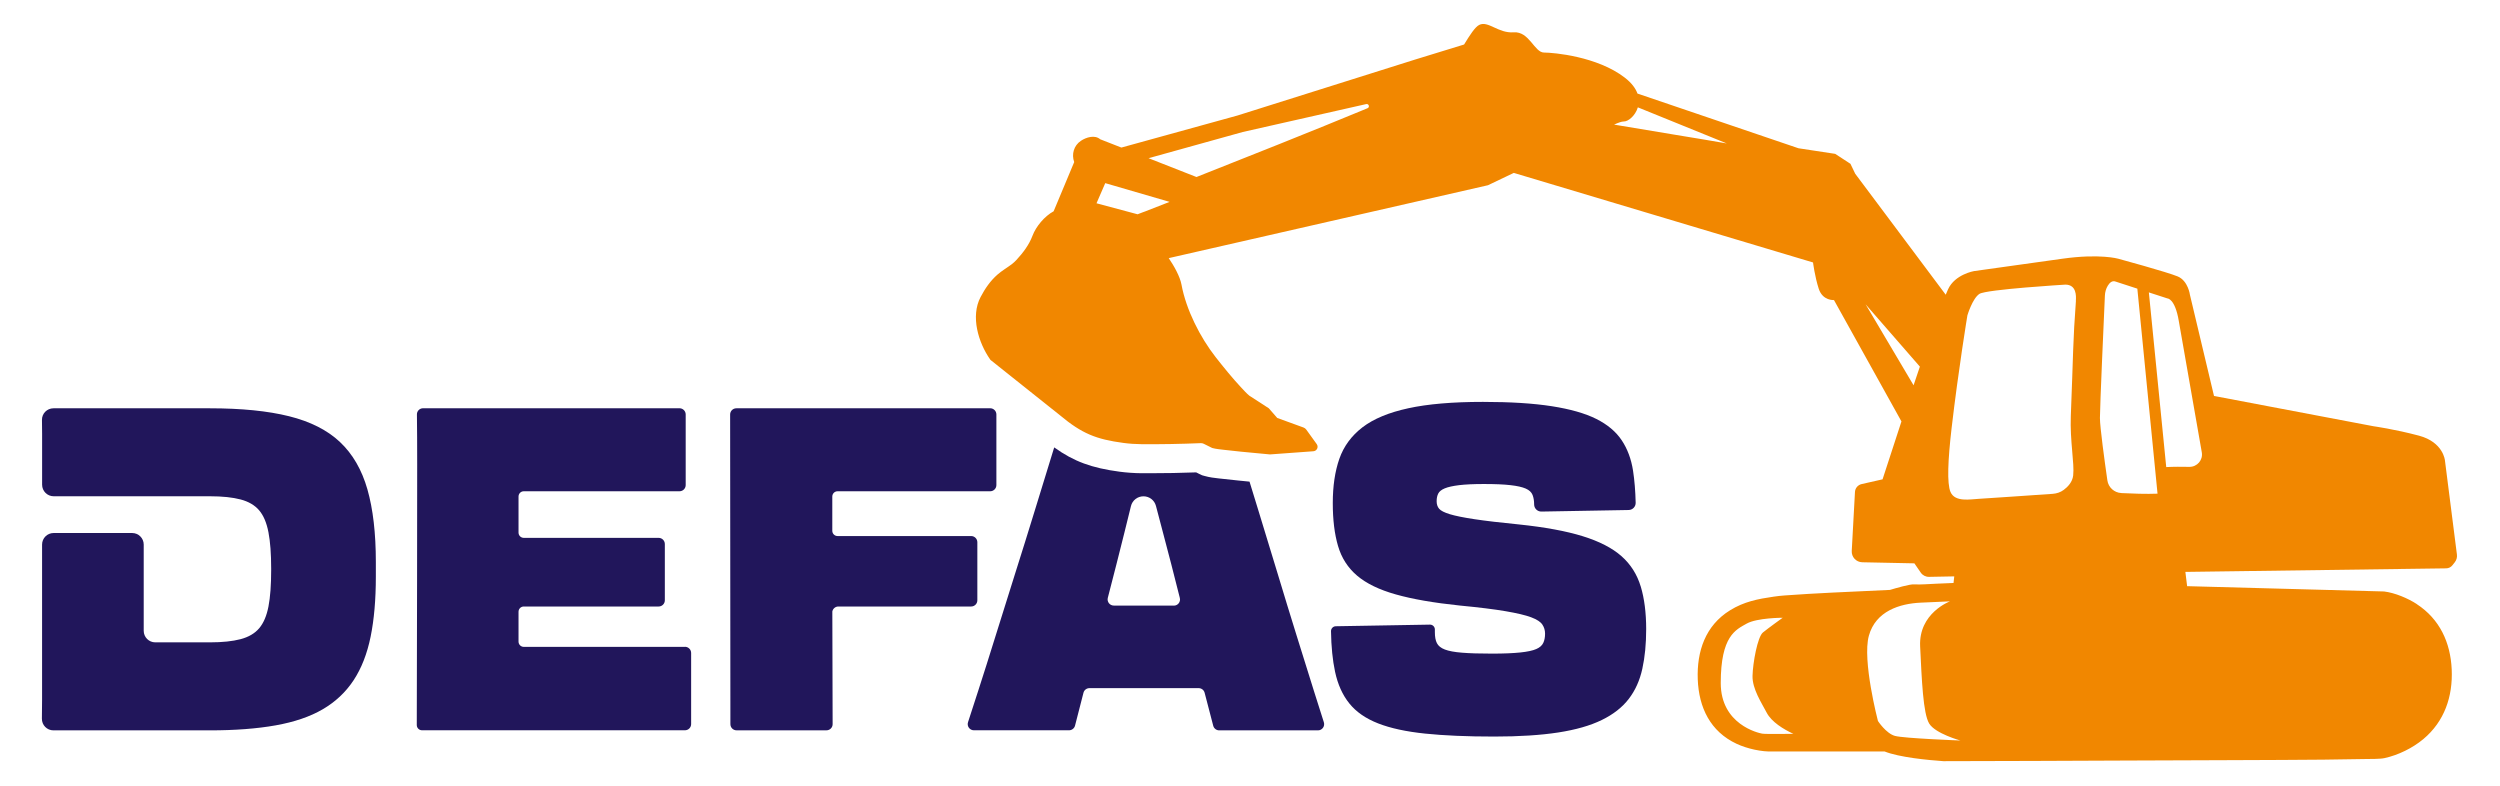 <svg xmlns="http://www.w3.org/2000/svg" id="Layer_1" data-name="Layer 1" viewBox="0 0 674.94 212.25"><defs><style>      .cls-1 {        fill: #f18700;      }      .cls-2 {        fill: #21165b;      }    </style></defs><g><g><path class="cls-2" d="M442.96,158.35c-.98-3.26-2.71-6-5.2-8.2-2.49-2.2-5.98-4-10.47-5.39-4.49-1.39-10.24-2.45-17.27-3.18-4.98-.49-8.96-.96-11.94-1.41-2.98-.45-5.2-.9-6.67-1.35-1.47-.45-2.43-.94-2.88-1.47-.45-.53-.67-1.2-.67-2.02s.14-1.51.43-2.08c.28-.57.88-1.04,1.77-1.41.9-.37,2.18-.65,3.86-.86,1.67-.2,3.9-.31,6.67-.31,3.02,0,5.43.1,7.22.31,1.79.2,3.16.51,4.1.92.94.41,1.55.98,1.84,1.71.29.74.43,1.59.43,2.57,0,1.08.88,1.94,1.96,1.93l23.56-.42c1.06-.02,1.91-.89,1.89-1.95-.07-3.16-.31-6.06-.71-8.68-.49-3.14-1.51-5.88-3.06-8.2-1.55-2.33-3.84-4.24-6.86-5.76-3.02-1.51-7.02-2.65-12-3.43-4.98-.78-11.18-1.17-18.61-1.17-8.16,0-14.88.57-20.14,1.72-5.27,1.14-9.39,2.86-12.37,5.14-2.98,2.29-5.06,5.12-6.25,8.51-1.18,3.39-1.77,7.37-1.77,11.94s.47,8.35,1.41,11.57c.94,3.23,2.65,5.9,5.14,8.02,2.49,2.12,5.98,3.82,10.47,5.08,4.49,1.27,10.24,2.27,17.27,3,5.14.49,9.26,1,12.37,1.53,3.1.53,5.41,1.08,6.92,1.65,1.51.57,2.51,1.22,3,1.96.49.73.73,1.55.73,2.45,0,.98-.16,1.82-.49,2.51-.33.69-.96,1.25-1.9,1.65-.94.41-2.37.72-4.29.92-1.92.2-4.47.31-7.65.31-3.35,0-6.04-.08-8.08-.25-2.04-.16-3.59-.45-4.65-.86-1.06-.41-1.77-.98-2.14-1.72-.37-.73-.55-1.71-.55-2.94v-.75c0-.73-.6-1.32-1.33-1.31l-25.42.44c-.72.01-1.3.61-1.29,1.33.06,4.18.43,7.83,1.09,10.94.73,3.43,2.02,6.29,3.86,8.57,1.84,2.29,4.43,4.08,7.78,5.39,3.35,1.31,7.57,2.22,12.67,2.75,5.1.53,11.33.8,18.67.8,6.78,0,12.53-.37,17.27-1.1,4.73-.73,8.65-1.85,11.76-3.37,3.1-1.51,5.53-3.41,7.28-5.69,1.76-2.28,2.98-5,3.67-8.14.69-3.14,1.04-6.71,1.04-10.72,0-4.41-.49-8.24-1.47-11.51Z"></path><path class="cls-2" d="M91.81,119.35c-3.43-3.22-8.02-5.55-13.78-6.98-5.75-1.43-12.88-2.14-21.37-2.14H14.44c-1.74,0-3.15,1.42-3.11,3.16.02,1.22.04,2.47.04,3.75v13.72c0,1.72,1.4,3.12,3.12,3.12h27.22s14.97,0,14.97,0c3.35,0,6.1.29,8.27.86,2.16.57,3.84,1.55,5.02,2.94,1.18,1.39,2.02,3.37,2.51,5.94.49,2.57.73,5.82.73,9.73v.49c0,4-.24,7.27-.73,9.8-.49,2.53-1.33,4.49-2.51,5.88-1.18,1.39-2.86,2.37-5.02,2.94-2.16.57-4.92.86-8.27.86h-14.76c-1.72,0-3.12-1.4-3.12-3.12v-23.28c0-1.72-1.4-3.12-3.12-3.12H14.48c-1.72,0-3.12,1.4-3.12,3.12v41.83c0,1.78-.02,3.5-.05,5.16-.03,1.74,1.37,3.17,3.11,3.17h42.24c6.78,0,12.69-.45,17.75-1.35,5.06-.9,9.31-2.35,12.73-4.35,3.43-2,6.2-4.61,8.33-7.84,2.12-3.22,3.65-7.14,4.59-11.76.94-4.61,1.41-10.02,1.41-16.23v-3.92c0-7.76-.76-14.29-2.27-19.59-1.51-5.3-3.98-9.57-7.41-12.8Z"></path></g><path class="cls-2" d="M354.68,186.39c-1.39-4.41-2.92-9.31-4.59-14.69-1.68-5.39-3.39-10.98-5.14-16.78-1.76-5.8-3.49-11.49-5.21-17.08-.83-2.7-1.63-5.3-2.4-7.81-1-.1-2.01-.19-3.02-.3-1.64-.17-3.29-.33-4.93-.53l-.46-.05c-1.07-.12-2.39-.27-3.72-.65l-.68-.19-.74-.35-.86-.43c-4.16.16-8.34.23-12.46.23h-2.28c-2.04-.02-4.02-.16-5.91-.41-7.52-1-12.34-2.74-17.67-6.56-.15.5-.3.98-.46,1.49-1.47,4.77-3.06,9.96-4.78,15.55-1.72,5.59-3.49,11.29-5.33,17.08-1.84,5.8-3.59,11.39-5.26,16.78-1.67,5.39-3.23,10.29-4.65,14.69-1.08,3.33-2.01,6.2-2.79,8.6-.35,1.08.46,2.18,1.59,2.18h25.68c.76,0,1.43-.52,1.62-1.25l2.28-8.88c.19-.74.85-1.25,1.62-1.25h29.48c.76,0,1.42.51,1.61,1.25l2.32,8.9c.19.73.85,1.25,1.61,1.25h26.67c1.13,0,1.93-1.1,1.59-2.18-.77-2.4-1.68-5.27-2.73-8.6ZM316.91,163.49h-16.21c-1.09,0-1.89-1.03-1.62-2.08,1.55-5.96,3.04-11.82,4.47-17.57.62-2.49,1.21-4.89,1.78-7.21.38-1.56,1.78-2.64,3.38-2.64s2.97,1.07,3.37,2.6c.6,2.3,1.23,4.68,1.88,7.14,1.51,5.67,3,11.45,4.47,17.33l.09.36c.28,1.06-.52,2.09-1.61,2.09Z"></path><path class="cls-1" d="M652.5,163.1c-2.41-1.58-5.96-3.07-8.87-3.42h-.06s-53.1-1.43-53.1-1.43l-.47-3.85,70.4-.96c.67,0,1.3-.32,1.71-.85l.63-.8c.46-.59.67-1.34.57-2.08l-3.24-25.44s-.44-4.9-7-6.65c-6.57-1.75-12.25-2.54-12.25-2.54l-43.09-8.18-6.5-27.31s-.48-3.76-3.28-4.95c-2.8-1.18-16.07-4.79-16.07-4.79,0,0-4.99-1.43-15.09,0-8.02,1.14-23.85,3.34-23.85,3.34,0,0-5.16.88-7,4.9-.22.48-.42.94-.64,1.48l-24.44-32.67-1.28-2.67-4.12-2.69-9.91-1.51-43.47-14.77c-.5-1.39-1.56-2.86-3.43-4.3-7.44-5.74-19.2-6.76-21.8-6.77-2.6,0-3.98-5.77-8.18-5.46-4.2.31-6.9-3.22-9.32-2-1.13.57-2.54,2.77-4.08,5.29l-13.22,4.06-47.97,15.11-31.33,8.65-5.72-2.24c-1.46-1.26-3.78-.54-5.21.42-1.93,1.29-2.56,3.64-1.81,5.74l-5.55,13.28c-2.46,1.34-4.75,4.07-5.71,6.61-.94,2.49-2.57,4.63-4.37,6.57-.31.33-.85.84-1.22,1.11-1.3.98-2.61,1.71-3.86,2.8-1.94,1.7-3.38,3.81-4.57,6.08-2.74,5.19-.6,12.29,2.59,16.83l.1.14,18.78,14.96c5.89,4.92,9.75,6.46,17.11,7.44,1.63.22,3.27.32,4.92.34,5.29.04,10.65-.06,15.97-.28.26-.01.52.04.76.16l2.3,1.14.11.03c.85.24,2.07.35,2.96.46,1.59.19,3.18.36,4.78.52,2.57.26,5.15.5,7.72.73h.1s11.65-.85,11.65-.85c.96-.07,1.47-1.16.9-1.94l-2.81-3.9c-.19-.27-.46-.47-.77-.58l-7.07-2.57-2.28-2.61-5.26-3.41c-.71-.59-1.46-1.4-2.08-2.07-2.46-2.63-4.78-5.49-7.01-8.33-4.19-5.35-7.98-12.81-9.22-19.57-.4-2.19-2.03-5.08-3.45-7.16l86.19-19.68,6.97-3.33,80.79,24.18s.47,3.8,1.54,7.1c1.07,3.3,4.11,3.05,4.11,3.05l18.22,32.77c-1.75,5.29-3.45,10.5-5.1,15.63l-5.65,1.28c-1.01.23-1.75,1.1-1.8,2.13l-.87,15.93c-.09,1.63,1.19,3.01,2.83,3.05l14.08.29,1.73,2.51c.5.73,1.34,1.16,2.23,1.14l6.81-.13-.2,1.78c-1.57.07-3.13.14-4.7.2-1.8.07-4.13.28-5.9.18-1.05-.13-5.02,1.03-6.55,1.49-5.2.22-10.4.47-15.6.73-4.29.22-8.59.45-12.87.77-.97.07-1.94.18-2.9.32-4.29.62-8.03,1.34-11.85,3.71-6.64,4.12-8.96,11.07-8.68,18.62.29,7.63,3.4,14.1,10.51,17.41,2.78,1.29,6.74,2.21,9.85,2.06h30.08c3.97,1.59,11.67,2.32,15.88,2.62h.06s.06,0,.06,0c16.35-.03,32.7-.09,49.06-.17,10.97-.06,42.53-.12,53.49-.24,3.74-.04,7.48-.09,11.22-.17,1.33-.03,3.95.03,5.21-.25,3.7-.81,7.57-2.71,10.47-5.13,5.7-4.76,7.99-11.51,7.66-18.82-.33-7.27-3.24-13.57-9.42-17.61ZM309.26,57.05s-.82.27-2.14.8l-11.09-2.97,2.36-5.44,17.37,5.06-6.5,2.54ZM369.2,29.22c-14.53,6.03-33.56,13.59-46.18,18.57l-12.94-5.08,25.46-7.08,33.3-7.53c.71-.16,1.03.84.36,1.12ZM435.76,33.64c1.13-.52,2.08-.85,2.61-.84,1.16.04,3.12-1.52,3.81-3.82l24.02,9.75c-6.93-1.23-21.45-3.54-30.45-5.09ZM475.76,198.07c-1.09-.18-11.2-2.51-11.2-13.66,0-12.75,4.06-14.39,7-16.05,2.8-1.58,9.72-1.58,9.72-1.58,0,0-3.9,2.8-5.34,3.98-1.44,1.18-2.72,8.17-2.8,11.71-.09,3.55,2.5,7.37,3.81,9.91,1.31,2.54,4.62,4.55,7.22,5.73,0,0-7.31.13-8.4-.04ZM503.69,82.18l14.63,16.8c-.57,1.69-1.14,3.37-1.7,5.04l-12.93-21.83ZM511.6,198.68c-2.41-.66-4.6-4.03-4.6-4.03,0,0-4.29-16.37-2.45-23.02,1.84-6.65,8.32-8.67,14.01-8.93,5.69-.26,7.88-.35,7.88-.35,0,0-8.49,3.15-8.05,12.17.44,9.02.79,18.12,2.45,20.83,1.66,2.71,8.42,4.57,8.42,4.57,0,0-15.24-.58-17.65-1.24ZM560.45,81.2c-.83,11.1-.71,14.35-1.38,31.14-.26,6.63,1.01,12.78.64,16.02-.2,1.8-1.48,3.11-2.57,3.91-.85.63-1.87.97-2.93,1.05-4.35.3-18.05,1.25-19.96,1.35-2.27.11-6.44.98-7.66-1.85-.98-2.28-.71-8.58.29-17.2,1.87-16,4.27-30.48,4.27-30.48,0,0,1.36-4.58,3.25-5.8,1.89-1.22,23.23-2.5,23.23-2.5,2.97.04,2.9,3.01,2.8,4.37ZM572.69,133.11c-1.91-.1-3.48-1.53-3.75-3.42-.72-5.02-2.01-14.38-2.01-16.84,0-3.04,1.1-27.73,1.34-33.04.04-.94.29-1.86.78-2.67.48-.79,1.19-1.48,2.11-1.12l5.87,1.91,5.45,55.35c-2.94.13-6.98-.02-9.78-.16ZM584.83,126.09l-4.69-47.15,5.02,1.63s2.03-.03,3.06,6.08c.52,3.1,4.54,26,6.21,35.46.37,2.08-1.25,3.97-3.37,3.93-1.96-.04-4.31-.05-6.23.06Z"></path></g><path class="cls-2" d="M184.92,174.64h-43.51c-.78,0-1.42-.63-1.42-1.42v-8.06c0-.78.63-1.42,1.42-1.42h36.41c.92,0,1.67-.75,1.67-1.67v-15.19c0-.92-.75-1.67-1.67-1.67h-36.41c-.78,0-1.42-.63-1.42-1.42v-9.74c0-.78.63-1.42,1.42-1.42h42.04c.92,0,1.67-.75,1.67-1.67v-19.07c0-.92-.75-1.67-1.67-1.67h-69.23c-.94,0-1.69.77-1.66,1.7.05,1.69.07,10.36.07,13.36,0,0-.04,60.28-.11,70.46,0,.79.63,1.42,1.42,1.42h70.98c.92,0,1.67-.75,1.67-1.67v-19.2c0-.92-.75-1.67-1.67-1.67Z"></path><path class="cls-2" d="M267.33,110.23h-68.54c-.92,0-1.67.75-1.67,1.67l.07,83.55c-.03.94.72,1.72,1.66,1.72h24.27c.92,0,1.68-.75,1.67-1.67,0-.78-.08-30.43-.08-30.43.16-.76.83-1.33,1.63-1.33h35.85c.92,0,1.67-.75,1.67-1.67v-15.68c0-.92-.75-1.67-1.67-1.67h-36.07c-.78,0-1.42-.63-1.42-1.42v-9.25c0-.78.63-1.42,1.42-1.42h41.21c.92,0,1.67-.75,1.67-1.67v-19.07c0-.92-.75-1.67-1.67-1.67Z"></path></svg>